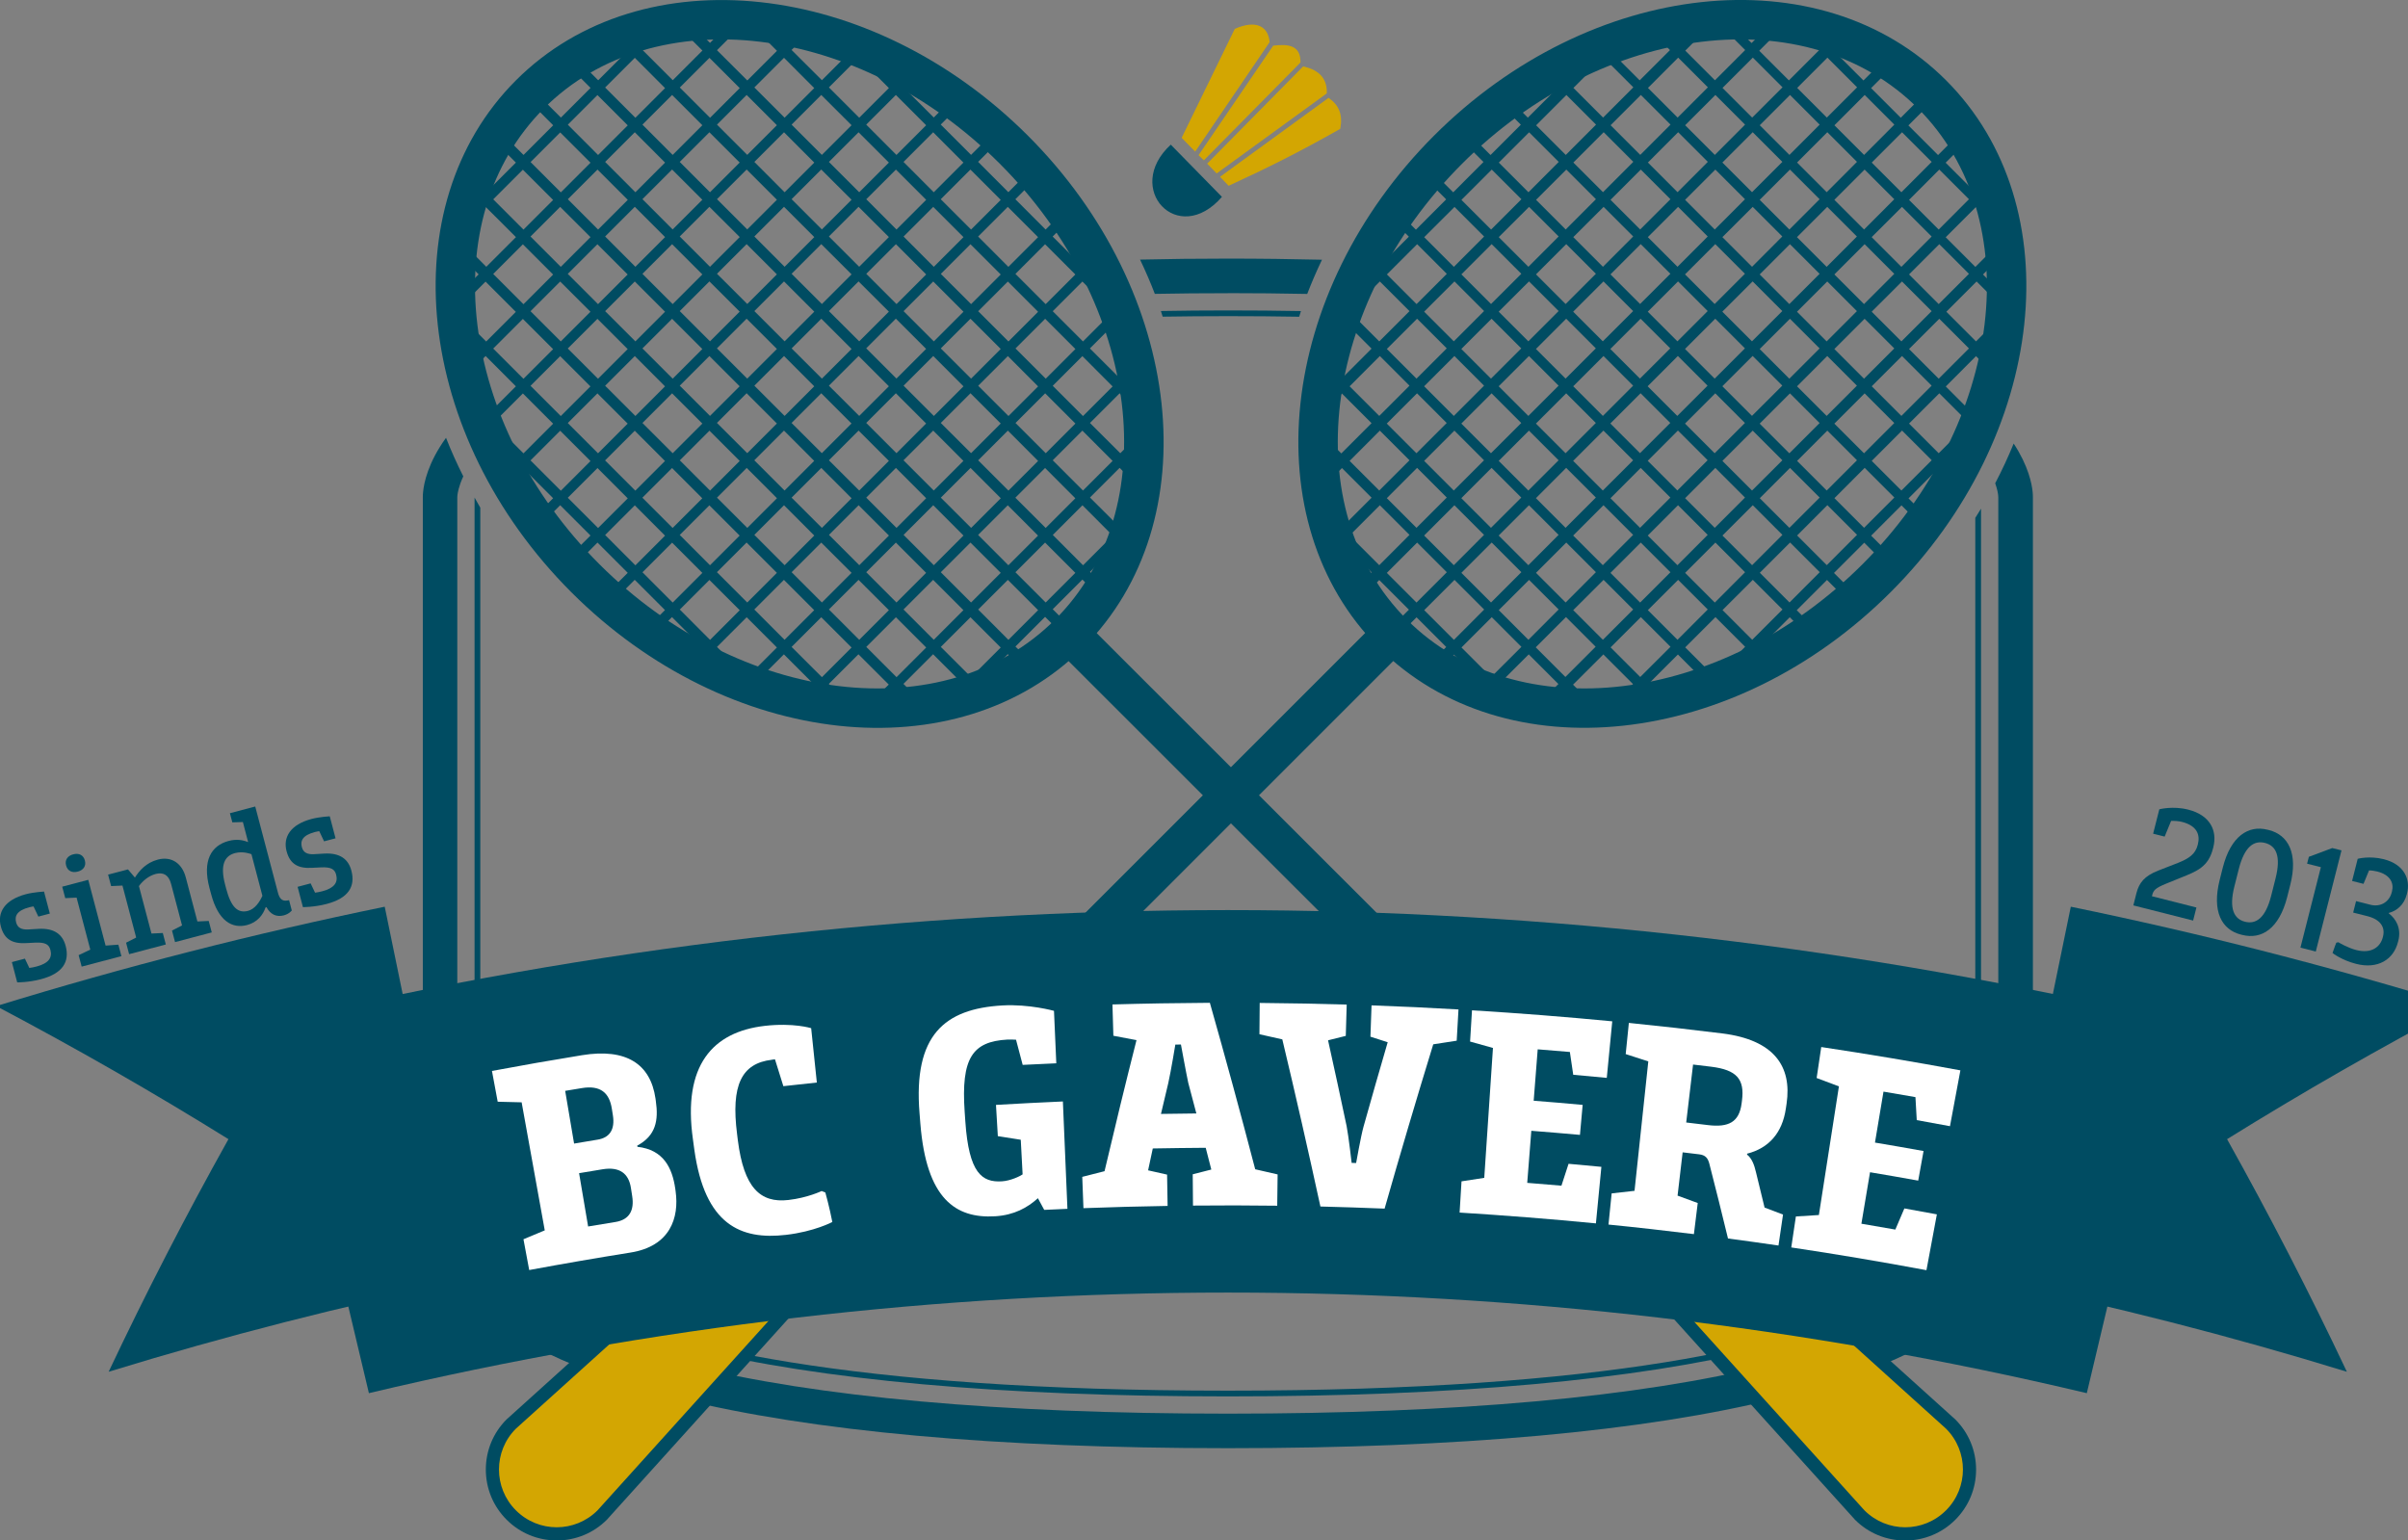 <?xml version="1.0" encoding="UTF-8"?><svg id="Layer_2" xmlns="http://www.w3.org/2000/svg" viewBox="0 0 365.34 233.73"><rect x="0" y="0" width="365.34" height="233.73" fill="#808080" stroke="none"/><defs><style>.cls-1{fill:none;}.cls-2,.cls-3{fill:#004c62;}.cls-4{fill:#fff;}.cls-5,.cls-6{fill:#d3a602;}.cls-6,.cls-3{fill-rule:evenodd;}</style></defs><g id="Objects"><path class="cls-2" d="m305.51,67.31c-.83,2.03-1.76,4.03-2.8,6.02.34.95.43,1.6.45,1.82.01.11.02.22.02.33v107.97c.02,1.1-.26,4.78-4.42,9.22-5.6,5.96-15.8,10.81-30.34,14.42-19.84,4.92-47.47,7.41-82.14,7.41s-62.31-2.49-82.14-7.41c-14.53-3.6-24.74-8.45-30.34-14.42-4.16-4.44-4.45-8.12-4.42-9.22v-107.97c0-.11,0-.22.02-.33.03-.29.18-1.34.89-2.87-.97-1.93-1.85-3.88-2.62-5.85-2.73,3.77-3.35,6.85-3.48,8.23-.03.27-.04.55-.04.82v107.93c-.03,1.98.49,7.15,5.84,12.85,6.3,6.71,17.37,12.07,32.9,15.92,20.25,5.02,48.31,7.56,83.4,7.56s63.15-2.55,83.4-7.56c15.53-3.85,26.6-9.2,32.9-15.92,5.35-5.7,5.87-10.87,5.84-12.85v-107.93c0-.28-.01-.55-.04-.83-.12-1.26-.66-3.97-2.87-7.34Z"/><path class="cls-2" d="m186.28,44.48c4.11,0,8.12.04,12.05.12.67-1.74,1.42-3.47,2.24-5.19-4.64-.11-9.39-.17-14.28-.17-4.55,0-8.99.05-13.32.15.82,1.72,1.57,3.45,2.24,5.2,3.62-.07,7.31-.1,11.08-.1Z"/><path class="cls-2" d="m186.28,47.97c3.74,0,7.34.03,10.83.09.09-.29.17-.58.27-.86-3.62-.07-7.32-.1-11.11-.1-3.45,0-6.82.03-10.14.09.1.29.18.58.27.86,3.19-.05,6.48-.08,9.87-.08Z"/><path class="cls-2" d="m300.56,77.18c-.28.47-.58.93-.87,1.4v104.92s1.75,27.51-113.41,27.51-113.41-27.51-113.41-27.51v-106.47c-.3-.51-.58-1.02-.87-1.53v107.98c-.01.4.02,3.46,3.71,7.4,5.25,5.59,15.02,10.19,29.06,13.67,19.63,4.87,47.05,7.33,81.51,7.33s61.88-2.47,81.51-7.33c14.03-3.48,23.81-8.08,29.06-13.67,3.69-3.93,3.73-7,3.71-7.4v-106.3Z"/><rect class="cls-1" x="217.33" y="66.7" width="6.5" height="6.36" transform="translate(15.16 176.37) rotate(-44.98)"/><rect class="cls-1" x="211.67" y="72.36" width="6.5" height="6.36" transform="translate(9.54 174.1) rotate(-45)"/><rect class="cls-1" x="279.57" y="72.36" width="6.5" height="6.36" transform="translate(29.4 222.07) rotate(-44.99)"/><rect class="cls-1" x="217.33" y="55.38" width="6.5" height="6.36" transform="translate(23.18 173.09) rotate(-44.99)"/><rect class="cls-1" x="222.99" y="83.68" width="6.5" height="6.36" transform="translate(4.88 185.49) rotate(-45.02)"/><rect class="cls-1" x="211.67" y="61.04" width="6.5" height="6.36" transform="translate(17.52 170.75) rotate(-44.99)"/><rect class="cls-1" x="211.67" y="49.72" width="6.5" height="6.36" transform="translate(25.52 167.44) rotate(-44.99)"/><rect class="cls-1" x="268.26" y="83.68" width="6.5" height="6.36" transform="translate(18.13 217.47) rotate(-45.01)"/><rect class="cls-1" x="273.92" y="78.02" width="6.5" height="6.36" transform="translate(23.76 219.77) rotate(-45)"/><rect class="cls-1" x="262.6" y="89.33" width="6.5" height="6.36" transform="translate(12.43 215.04) rotate(-44.99)"/><rect class="cls-1" x="245.62" y="94.99" width="6.5" height="6.36" transform="translate(3.47 204.73) rotate(-45)"/><rect class="cls-1" x="256.94" y="94.99" width="6.5" height="6.36" transform="translate(6.77 212.7) rotate(-44.99)"/><rect class="cls-1" x="228.65" y="89.33" width="6.5" height="6.36" transform="translate(2.5 191.07) rotate(-45)"/><rect class="cls-1" x="217.33" y="78.02" width="6.5" height="6.36" transform="translate(7.2 179.79) rotate(-45.01)"/><rect class="cls-1" x="251.28" y="66.7" width="6.5" height="6.36" transform="translate(25.12 200.41) rotate(-44.99)"/><rect class="cls-1" x="256.94" y="61.04" width="6.5" height="6.36" transform="translate(30.8 202.8) rotate(-45)"/><rect class="cls-1" x="256.94" y="49.72" width="6.5" height="6.36" transform="translate(38.75 199.41) rotate(-44.98)"/><rect class="cls-1" x="262.6" y="55.38" width="6.5" height="6.36" transform="translate(36.45 205.14) rotate(-45)"/><rect class="cls-1" x="217.33" y="44.07" width="6.5" height="6.36" transform="translate(31.22 169.84) rotate(-45.01)"/><rect class="cls-1" x="256.94" y="38.41" width="6.5" height="6.36" transform="translate(46.78 196.13) rotate(-44.99)"/><rect class="cls-1" x="262.6" y="44.07" width="6.5" height="6.36" transform="translate(44.41 201.75) rotate(-44.98)"/><rect class="cls-1" x="222.99" y="38.41" width="6.5" height="6.36" transform="translate(36.84 172.13) rotate(-44.99)"/><rect class="cls-1" x="234.31" y="94.99" width="6.5" height="6.36" transform="translate(.18 196.77) rotate(-45.01)"/><rect class="cls-1" x="245.62" y="49.72" width="6.5" height="6.36" transform="translate(35.46 191.44) rotate(-44.99)"/><rect class="cls-1" x="245.62" y="61.04" width="6.5" height="6.36" transform="translate(27.44 194.72) rotate(-44.98)"/><rect class="cls-1" x="251.28" y="55.38" width="6.5" height="6.36" transform="translate(33.14 197.13) rotate(-45)"/><rect class="cls-1" x="296.55" y="44.07" width="6.5" height="6.36" transform="translate(54.4 225.83) rotate(-45)"/><rect class="cls-1" x="211.67" y="38.41" width="6.5" height="6.36" transform="translate(33.56 164.18) rotate(-45.01)"/><rect class="cls-1" x="217.33" y="32.75" width="6.5" height="6.36" transform="translate(39.2 166.49) rotate(-45)"/><rect class="cls-1" x="234.31" y="15.77" width="6.5" height="6.36" transform="translate(56.2 173.56) rotate(-45.01)"/><rect class="cls-1" x="222.99" y="27.09" width="6.5" height="6.36" transform="translate(44.88 168.87) rotate(-45.01)"/><rect class="cls-1" x="228.65" y="21.43" width="6.5" height="6.36" transform="translate(50.54 171.21) rotate(-45.01)"/><rect class="cls-1" x="206.01" y="55.38" width="6.5" height="6.36" transform="translate(19.9 165.15) rotate(-45.01)"/><rect class="cls-1" x="206.01" y="44.07" width="6.5" height="6.36" transform="translate(27.86 161.78) rotate(-44.99)"/><rect class="cls-1" x="222.99" y="94.99" width="6.5" height="6.36" transform="translate(-3.15 188.73) rotate(-45)"/><rect class="cls-1" x="217.33" y="89.33" width="6.5" height="6.36" transform="translate(-.83 183.03) rotate(-44.99)"/><rect class="cls-1" x="206.01" y="78.02" width="6.5" height="6.36" transform="translate(3.89 171.79) rotate(-45.01)"/><rect class="cls-1" x="206.01" y="66.7" width="6.5" height="6.36" transform="translate(11.91 168.5) rotate(-45.02)"/><rect class="cls-1" x="211.67" y="83.68" width="6.5" height="6.36" transform="translate(1.53 177.41) rotate(-45)"/><rect class="cls-1" x="273.92" y="10.11" width="6.5" height="6.36" transform="translate(71.72 199.82) rotate(-44.98)"/><rect class="cls-1" x="290.89" y="38.41" width="6.5" height="6.36" transform="translate(56.75 220.17) rotate(-45)"/><rect class="cls-1" x="290.89" y="27.09" width="6.5" height="6.36" transform="translate(64.81 216.93) rotate(-45.02)"/><rect class="cls-1" x="285.23" y="21.43" width="6.5" height="6.36" transform="translate(67.12 211.23) rotate(-45.01)"/><rect class="cls-1" x="251.28" y="44.07" width="6.5" height="6.36" transform="translate(41.14 193.82) rotate(-45)"/><rect class="cls-1" x="239.97" y="10.11" width="6.5" height="6.36" transform="translate(61.78 175.82) rotate(-44.98)"/><rect class="cls-1" x="290.89" y="49.72" width="6.5" height="6.36" transform="translate(48.69 223.41) rotate(-44.98)"/><rect class="cls-1" x="290.89" y="61.04" width="6.5" height="6.36" transform="translate(40.74 226.8) rotate(-45)"/><rect class="cls-1" x="251.28" y="10.11" width="6.5" height="6.36" transform="translate(65.12 183.85) rotate(-44.99)"/><rect class="cls-1" x="256.94" y="4.46" width="6.5" height="6.36" transform="translate(70.75 186.16) rotate(-44.98)"/><rect class="cls-1" x="279.57" y="15.77" width="6.5" height="6.36" transform="translate(69.46 205.57) rotate(-45.01)"/><rect class="cls-1" x="262.6" y="10.11" width="6.5" height="6.36" transform="translate(68.44 191.85) rotate(-44.99)"/><rect class="cls-1" x="285.23" y="66.7" width="6.5" height="6.36" transform="translate(35.13 224.53) rotate(-45.02)"/><rect class="cls-1" x="239.97" y="55.38" width="6.5" height="6.36" transform="translate(29.8 189.1) rotate(-44.99)"/><rect class="cls-1" x="234.31" y="83.68" width="6.5" height="6.36" transform="translate(8.18 193.45) rotate(-45.01)"/><rect class="cls-1" x="245.62" y="83.68" width="6.5" height="6.36" transform="translate(11.48 201.42) rotate(-45)"/><rect class="cls-1" x="239.96" y="89.33" width="6.5" height="6.36" transform="translate(5.82 199.08) rotate(-45)"/><rect class="cls-1" x="228.65" y="78.02" width="6.5" height="6.36" transform="translate(10.52 187.79) rotate(-45.01)"/><rect class="cls-1" x="222.99" y="72.36" width="6.5" height="6.36" transform="translate(12.83 182.07) rotate(-44.99)"/><rect class="cls-1" x="268.26" y="72.36" width="6.5" height="6.36" transform="translate(26.13 214.14) rotate(-45.01)"/><rect class="cls-1" x="251.28" y="89.33" width="6.5" height="6.36" transform="translate(9.15 207.12) rotate(-45.01)"/><rect class="cls-1" x="256.94" y="83.68" width="6.5" height="6.36" transform="translate(14.79 209.42) rotate(-45)"/><rect class="cls-1" x="262.6" y="78.02" width="6.5" height="6.36" transform="translate(20.45 211.76) rotate(-45)"/><rect class="cls-1" x="234.31" y="38.41" width="6.5" height="6.36" transform="translate(40.2 180.19) rotate(-45.01)"/><rect class="cls-1" x="228.65" y="44.07" width="6.5" height="6.36" transform="translate(34.51 177.81) rotate(-45)"/><rect class="cls-1" x="245.62" y="27.09" width="6.5" height="6.36" transform="translate(51.44 184.78) rotate(-44.98)"/><rect class="cls-1" x="222.99" y="49.72" width="6.5" height="6.36" transform="translate(28.82 175.41) rotate(-44.98)"/><rect class="cls-1" x="228.65" y="66.7" width="6.5" height="6.36" transform="translate(18.47 184.37) rotate(-44.98)"/><rect class="cls-1" x="222.99" y="61.04" width="6.5" height="6.36" transform="translate(20.83 178.75) rotate(-44.99)"/><rect class="cls-1" x="228.65" y="55.38" width="6.5" height="6.36" transform="translate(26.49 181.09) rotate(-44.99)"/><rect class="cls-1" x="239.97" y="32.75" width="6.5" height="6.36" transform="translate(45.85 182.53) rotate(-45.01)"/><rect class="cls-1" x="256.94" y="15.77" width="6.5" height="6.36" transform="translate(62.78 189.5) rotate(-44.99)"/><rect class="cls-1" x="251.28" y="21.43" width="6.5" height="6.36" transform="translate(57.17 187.22) rotate(-45.01)"/><rect class="cls-1" x="262.6" y="21.43" width="6.5" height="6.36" transform="translate(60.46 195.19) rotate(-45)"/><rect class="cls-1" x="273.92" y="21.43" width="6.5" height="6.36" transform="translate(63.81 203.23) rotate(-45.01)"/><rect class="cls-1" x="268.26" y="15.77" width="6.5" height="6.36" transform="translate(66.18 197.6) rotate(-45.02)"/><rect class="cls-1" x="234.31" y="27.09" width="6.5" height="6.36" transform="translate(48.24 176.93) rotate(-45.03)"/><rect class="cls-1" x="245.62" y="38.41" width="6.5" height="6.36" transform="translate(43.49 188.16) rotate(-45)"/><rect class="cls-1" x="245.62" y="15.77" width="6.5" height="6.36" transform="translate(59.49 181.53) rotate(-45)"/><rect class="cls-1" x="285.23" y="32.75" width="6.5" height="6.36" transform="translate(59.06 214.48) rotate(-44.99)"/><rect class="cls-1" x="285.23" y="55.38" width="6.5" height="6.36" transform="translate(43.08 221.14) rotate(-45)"/><rect class="cls-1" x="279.57" y="27.09" width="6.5" height="6.36" transform="translate(61.35 208.75) rotate(-44.97)"/><rect class="cls-1" x="279.58" y="49.72" width="6.5" height="6.36" transform="translate(45.38 215.41) rotate(-44.98)"/><rect class="cls-1" x="279.57" y="61.04" width="6.5" height="6.36" transform="translate(37.43 218.8) rotate(-45)"/><rect class="cls-1" x="273.92" y="66.7" width="6.5" height="6.36" transform="translate(31.81 216.53) rotate(-45.02)"/><rect class="cls-1" x="285.23" y="44.06" width="6.5" height="6.36" transform="translate(51.06 217.79) rotate(-44.99)"/><rect class="cls-1" x="279.58" y="38.41" width="6.5" height="6.36" transform="translate(53.4 212.13) rotate(-44.99)"/><rect class="cls-1" x="239.97" y="21.43" width="6.5" height="6.36" transform="translate(53.86 179.22) rotate(-45.01)"/><rect class="cls-1" x="251.28" y="32.75" width="6.5" height="6.36" transform="translate(49.17 190.53) rotate(-45.01)"/><rect class="cls-1" x="239.96" y="78.02" width="6.5" height="6.36" transform="translate(13.84 195.8) rotate(-45.01)"/><rect class="cls-1" x="268.26" y="38.41" width="6.5" height="6.36" transform="translate(50.17 204.24) rotate(-45.02)"/><rect class="cls-1" x="262.6" y="66.7" width="6.5" height="6.36" transform="translate(28.47 208.49) rotate(-45.01)"/><rect class="cls-1" x="245.62" y="72.36" width="6.5" height="6.36" transform="translate(19.5 198.14) rotate(-45.01)"/><rect class="cls-1" x="251.28" y="78.02" width="6.5" height="6.36" transform="translate(17.17 203.84) rotate(-45.02)"/><rect class="cls-1" x="256.94" y="72.36" width="6.5" height="6.36" transform="translate(22.81 206.14) rotate(-45.01)"/><rect class="cls-1" x="273.92" y="44.07" width="6.5" height="6.36" transform="translate(47.74 209.78) rotate(-44.99)"/><rect class="cls-1" x="268.26" y="49.72" width="6.49" height="6.36" transform="translate(42.14 207.52) rotate(-45.01)"/><rect class="cls-1" x="268.26" y="27.09" width="6.5" height="6.36" transform="translate(58.12 200.85) rotate(-45)"/><rect class="cls-1" x="273.92" y="32.75" width="6.5" height="6.36" transform="translate(55.77 206.51) rotate(-45)"/><rect class="cls-1" x="268.26" y="61.04" width="6.5" height="6.36" transform="translate(34.11 210.79) rotate(-45)"/><rect class="cls-1" x="273.92" y="55.38" width="6.5" height="6.36" transform="translate(39.79 213.17) rotate(-45.01)"/><rect class="cls-1" x="256.94" y="27.09" width="6.5" height="6.36" transform="translate(54.73 192.75) rotate(-44.97)"/><rect class="cls-1" x="239.96" y="66.7" width="6.5" height="6.36" transform="translate(21.78 192.37) rotate(-44.98)"/><rect class="cls-1" x="228.65" y="32.75" width="6.5" height="6.36" transform="translate(42.53 174.53) rotate(-45.01)"/><rect class="cls-1" x="234.31" y="61.04" width="6.5" height="6.36" transform="translate(24.19 186.82) rotate(-45.01)"/><rect class="cls-1" x="234.31" y="49.72" width="6.49" height="6.36" transform="translate(32.17 183.48) rotate(-45)"/><rect class="cls-1" x="262.6" y="32.75" width="6.5" height="6.36" transform="translate(52.48 198.54) rotate(-45.01)"/><rect class="cls-1" x="234.31" y="72.36" width="6.5" height="6.36" transform="translate(16.18 190.14) rotate(-45.01)"/><rect class="cls-1" x="239.97" y="44.07" width="6.5" height="6.36" transform="translate(37.79 185.76) rotate(-44.98)"/><path class="cls-2" d="m229.82,106.35l-2.48-2.47,4.6-4.59,4.5,4.5-3.25,3.25c.67.11,1.35.21,2.03.29l2.38-2.38,2.71,2.71c.7,0,1.41,0,2.11-.01l-3.76-3.76,4.6-4.59,4.5,4.5-3.8,3.8c.84-.05,1.68-.12,2.53-.21l2.43-2.43,1.8,1.8c.59-.11,1.18-.23,1.77-.36l-2.51-2.5,4.59-4.59,4.5,4.5-1.14,1.14c1.2-.38,2.39-.8,3.58-1.26l4.38-4.38,1.65,1.65c.47-.24.94-.47,1.4-.72l-1.99-1.99,4.59-4.59,3.1,3.1c.42-.29.84-.57,1.26-.87l-3.3-3.3,4.59-4.59,3.86,3.86c.38-.33.75-.66,1.13-1l-3.93-3.92,4.59-4.59,3.97,3.97c.35-.37.68-.74,1.01-1.12l-3.93-3.92,4.6-4.6,3.46,3.46c.3-.41.61-.82.9-1.23l-3.29-3.29,4.59-4.6,2.27,2.28c.26-.45.52-.9.77-1.36l-1.98-1.98,4.59-4.6.34.34c.65-1.57,1.22-3.14,1.73-4.72l-2.16,2.16-4.5-4.5,4.59-4.6,3.15,3.16c.15-.58.27-1.16.39-1.74l-2.48-2.49,3.46-3.45c.15-1.39.23-2.77.27-4.14l-3.73-3.73,3.41-3.4c-.08-.68-.18-1.36-.29-2.03l-4.28,4.28-4.5-4.5,4.59-4.59,4.05,4.05c-.17-.91-.35-1.81-.58-2.7l-2.41-2.41,1.29-1.29c-.2-.57-.41-1.13-.63-1.69l-1.82,1.82-4.5-4.5,3.32-3.32c-.29-.48-.59-.95-.9-1.42l-3.57,3.58-4.5-4.5,4.04-4.05c-.19-.2-.37-.4-.56-.6-.19-.19-.4-.37-.6-.56l-4.04,4.05-4.5-4.5,3.58-3.58c-.47-.31-.94-.61-1.42-.9l-3.32,3.32-4.5-4.5,1.82-1.82c-.56-.22-1.12-.43-1.69-.63l-1.29,1.29-2.41-2.41c-.89-.22-1.79-.41-2.7-.58l4.05,4.05-4.59,4.59-4.5-4.5,4.27-4.28c-.67-.11-1.35-.21-2.03-.29l-3.4,3.4-3.72-3.72c-1.37.04-2.75.12-4.14.27l-3.46,3.45-2.48-2.48c-.58.12-1.16.25-1.74.39l3.16,3.16-4.6,4.59-4.5-4.5,2.16-2.16c-1.58.51-3.16,1.08-4.72,1.73l.34.34-4.59,4.59-1.98-1.98c-.46.25-.91.51-1.36.77l2.27,2.28-4.59,4.59-3.29-3.29c-.41.29-.82.6-1.23.9l3.46,3.46-4.6,4.6-3.92-3.92c-.37.33-.75.67-1.12,1.01l3.97,3.97-4.59,4.6-3.93-3.92c-.34.37-.67.75-1,1.13l3.86,3.86-4.59,4.6-3.3-3.3c-.3.42-.58.84-.87,1.26l3.1,3.1-4.59,4.6-1.99-1.99c-.25.47-.49.94-.73,1.4l1.66,1.65-4.38,4.38c-.46,1.19-.87,2.38-1.26,3.58l1.13-1.13,4.5,4.5-4.59,4.59-2.51-2.51c-.13.59-.25,1.18-.36,1.77l1.8,1.8-2.43,2.43c-.09.85-.16,1.69-.21,2.53l3.8-3.8,4.5,4.5-4.59,4.59-3.76-3.76c-.02.71-.02,1.41-.01,2.11l2.71,2.71-2.38,2.38c.08.68.18,1.36.29,2.03l3.25-3.25,4.5,4.5-4.59,4.59-2.47-2.47c.25,1.01.54,2.01.86,2.99l.55.55-.27.27c.2.57.41,1.13.63,1.69l.79-.8,4.5,4.5-2.29,2.3c.29.47.59.95.9,1.42l2.55-2.55,4.5,4.5-3.02,3.02c.19.2.37.4.56.6.19.19.4.37.6.56l3.02-3.02,4.5,4.5-2.55,2.55c.46.32.94.61,1.42.9l2.29-2.29,4.5,4.5-.8.8c.56.22,1.12.43,1.69.63l.27-.27.55.55c.99.32,1.98.61,2.99.86Zm7.68-3.63l-4.5-4.5,4.59-4.59,4.5,4.5-4.59,4.59Zm17.07-48.7l4.5,4.5-4.59,4.59-4.5-4.5,4.59-4.6Zm-5.75,3.43l-4.5-4.5,4.59-4.59,4.5,4.5-4.6,4.59Zm4.6,6.72l-4.6,4.59-4.5-4.5,4.59-4.59,4.5,4.5Zm1.16,1.16l4.5,4.5-4.59,4.59-4.5-4.5,4.59-4.6Zm1.07-1.06l4.59-4.59,4.5,4.5-4.59,4.59-4.5-4.5Zm5.66-5.66l4.6-4.6,4.5,4.5-4.6,4.59-4.5-4.5Zm-1.16-1.16l-4.5-4.5,4.59-4.59,4.5,4.5-4.59,4.59Zm1.16-10.16l4.6-4.59,4.5,4.5-4.6,4.59-4.5-4.5Zm-1.16-1.16l-4.5-4.5,4.59-4.59,4.5,4.5-4.59,4.59Zm-1.06,1.07l-4.59,4.59-4.5-4.5,4.59-4.59,4.5,4.5Zm-10.25-1.07l-4.5-4.5,4.59-4.59,4.5,4.5-4.6,4.59Zm-1.06,1.07l-4.6,4.59-4.5-4.5,4.6-4.59,4.5,4.5Zm-5.66,5.66l-4.59,4.59-4.5-4.5,4.59-4.59,4.5,4.5Zm1.16,1.16l4.5,4.5-4.59,4.59-4.5-4.5,4.6-4.6Zm-1.16,10.16l-4.59,4.59-4.5-4.5,4.59-4.59,4.5,4.5Zm1.16,1.16l4.5,4.5-4.6,4.59-4.5-4.5,4.6-4.6Zm-1.16,10.16l-4.59,4.59-4.5-4.5,4.59-4.6,4.5,4.5Zm1.16,1.16l4.5,4.5-4.6,4.6-4.5-4.5,4.6-4.6Zm1.06-1.06l4.59-4.6,4.5,4.5-4.6,4.59-4.5-4.5Zm10.25,1.06l4.5,4.5-4.59,4.6-4.5-4.5,4.59-4.6Zm1.07-1.06l4.59-4.6,4.5,4.5-4.59,4.59-4.5-4.5Zm5.66-5.66l4.6-4.6,4.5,4.5-4.6,4.59-4.5-4.5Zm5.66-5.66l4.59-4.59,4.5,4.5-4.59,4.59-4.5-4.5Zm5.66-5.66l4.59-4.6,4.5,4.5-4.59,4.59-4.5-4.5Zm-1.16-1.16l-4.5-4.5,4.59-4.59,4.5,4.5-4.59,4.59Zm1.16-10.16l4.59-4.59,4.5,4.5-4.59,4.59-4.5-4.5Zm-1.16-1.16l-4.5-4.5,4.59-4.59,4.5,4.5-4.59,4.59Zm1.16-10.16l4.59-4.59,4.5,4.5-4.59,4.6-4.5-4.5Zm-1.16-1.16l-4.5-4.5,4.59-4.59,4.5,4.5-4.59,4.6Zm-1.07,1.06l-4.59,4.6-4.5-4.5,4.6-4.59,4.5,4.5Zm-10.25-1.06l-4.5-4.5,4.59-4.59,4.5,4.5-4.59,4.6Zm-1.06,1.06l-4.59,4.6-4.5-4.5,4.59-4.59,4.5,4.5Zm-10.25-1.06l-4.5-4.5,4.59-4.59,4.5,4.5-4.6,4.6Zm-1.06,1.06l-4.59,4.6-4.5-4.5,4.6-4.59,4.5,4.5Zm-5.66,5.66l-4.59,4.59-4.5-4.5,4.59-4.59,4.5,4.5Zm-5.66,5.66l-4.59,4.59-4.5-4.5,4.6-4.59,4.5,4.5Zm-5.66,5.66l-4.6,4.59-4.5-4.5,4.59-4.59,4.5,4.5Zm1.16,1.16l4.5,4.5-4.59,4.59-4.5-4.5,4.6-4.6Zm-1.16,10.16l-4.6,4.59-4.5-4.5,4.59-4.59,4.5,4.5Zm1.16,1.16l4.5,4.5-4.59,4.59-4.5-4.5,4.6-4.6Zm-1.16,10.16l-4.6,4.59-4.5-4.5,4.59-4.6,4.5,4.5Zm1.16,1.16l4.5,4.5-4.59,4.6-4.5-4.5,4.6-4.6Zm5.66,5.66l4.5,4.5-4.59,4.6-4.5-4.5,4.59-4.59Zm5.66,5.66l4.5,4.5-4.6,4.6-4.5-4.5,4.6-4.59Zm1.06-1.06l4.59-4.59,4.5,4.5-4.6,4.6-4.5-4.5Zm10.25,1.06l4.5,4.5-4.59,4.6-4.5-4.5,4.59-4.59Zm1.07-1.06l4.59-4.59,4.5,4.5-4.59,4.6-4.5-4.5Zm5.66-5.66l4.6-4.6,4.5,4.5-4.6,4.6-4.5-4.5Zm5.66-5.66l4.59-4.6,4.5,4.5-4.59,4.59-4.5-4.5Zm5.66-5.66l4.59-4.6,4.5,4.5-4.59,4.59-4.5-4.5Zm5.66-5.66l4.59-4.59,4.5,4.5-4.59,4.59-4.5-4.5Zm5.66-5.66l4.6-4.6,4.5,4.5-4.59,4.59-4.5-4.5Zm-1.16-1.16l-4.5-4.5,4.59-4.59,4.5,4.5-4.59,4.59Zm1.16-10.16l4.6-4.59,4.5,4.5-4.59,4.59-4.5-4.5Zm-1.16-1.16l-4.5-4.5,4.59-4.59,4.5,4.5-4.59,4.59Zm1.16-10.16l4.6-4.59,4.5,4.5-4.59,4.6-4.5-4.5Zm-1.16-1.16l-4.5-4.5,4.59-4.59,4.5,4.5-4.59,4.6Zm-5.66-5.66l-4.5-4.5,4.59-4.6,4.5,4.5-4.59,4.6Zm-5.66-5.66l-4.5-4.5,4.59-4.59,4.5,4.5-4.59,4.6Zm-1.07,1.06l-4.6,4.6-4.5-4.5,4.6-4.6,4.5,4.5Zm-10.25-1.06l-4.5-4.5,4.59-4.59,4.5,4.5-4.59,4.6Zm-1.06,1.06l-4.59,4.6-4.5-4.5,4.59-4.6,4.5,4.5Zm-10.25-1.06l-4.5-4.5,4.59-4.59,4.5,4.5-4.6,4.6Zm-1.06,1.06l-4.59,4.6-4.5-4.5,4.6-4.6,4.5,4.5Zm-5.66,5.66l-4.59,4.6-4.5-4.5,4.59-4.59,4.5,4.5Zm-5.66,5.66l-4.59,4.6-4.5-4.5,4.6-4.59,4.5,4.5Zm-5.66,5.66l-4.6,4.59-4.5-4.5,4.59-4.59,4.5,4.5Zm-5.66,5.66l-4.59,4.59-4.5-4.5,4.6-4.59,4.5,4.5Zm-5.66,5.66l-4.59,4.59-4.5-4.5,4.59-4.59,4.5,4.5Zm1.16,1.16l4.5,4.5-4.59,4.59-4.5-4.5,4.6-4.6Zm-1.16,10.16l-4.6,4.59-4.5-4.5,4.59-4.59,4.5,4.5Zm1.16,1.16l4.5,4.5-4.59,4.59-4.5-4.5,4.6-4.6Zm-1.16,10.16l-4.59,4.59-4.5-4.5,4.59-4.6,4.5,4.5Zm1.16,1.16l4.5,4.5-4.59,4.6-4.5-4.5,4.6-4.6Zm5.66,5.66l4.5,4.5-4.6,4.6-4.5-4.5,4.59-4.59Zm5.66,5.66l4.5,4.5-4.59,4.6-4.5-4.5,4.6-4.59Zm16.88,14.75l-4.5-4.5,4.59-4.59,4.5,4.5-4.6,4.59Zm11.32,0l-4.5-4.5,4.59-4.59,4.5,4.5-4.59,4.59Zm5.66-5.66l-4.5-4.5,4.6-4.59,4.5,4.5-4.6,4.6Zm5.66-5.66l-4.5-4.5,4.59-4.59,4.5,4.5-4.59,4.6Zm5.66-5.66l-4.5-4.5,4.59-4.6,4.5,4.5-4.59,4.6Zm5.66-5.66l-4.5-4.5,4.59-4.6,4.5,4.5-4.59,4.59Zm5.66-5.66l-4.5-4.5,4.6-4.6,4.5,4.5-4.59,4.59Zm10.25-10.25l-4.59,4.59-4.5-4.5,4.59-4.59,4.5,4.5Zm-4.59-6.72l-4.5-4.5,4.59-4.59,4.5,4.5-4.59,4.59Zm10.25-10.25l-4.59,4.59-4.5-4.5,4.59-4.59,4.5,4.5Zm-5.66-5.66l-4.59,4.59-4.5-4.5,4.59-4.59,4.5,4.5Zm0-11.32l-4.59,4.6-4.5-4.5,4.59-4.6,4.5,4.5Zm-5.66-5.66l-4.59,4.6-4.5-4.5,4.6-4.6,4.5,4.5Zm-5.66-5.66l-4.59,4.6-4.5-4.5,4.59-4.6,4.5,4.5Zm-10.15-10.16l4.5,4.5-4.59,4.59-4.5-4.5,4.59-4.6Zm-6.82,4.5l-4.6,4.59-4.5-4.5,4.6-4.6,4.5,4.5Zm-10.16-10.16l4.5,4.5-4.59,4.59-4.5-4.5,4.59-4.6Zm-5.66,5.66l4.5,4.5-4.59,4.59-4.5-4.5,4.59-4.6Zm-11.31,0l4.5,4.5-4.59,4.59-4.5-4.5,4.6-4.6Zm-5.66,5.66l4.5,4.5-4.59,4.6-4.5-4.5,4.59-4.59Zm-5.66,5.66l4.5,4.5-4.59,4.6-4.5-4.5,4.6-4.6Zm-5.66,5.66l4.5,4.5-4.6,4.6-4.5-4.5,4.59-4.59Zm-5.66,5.66l4.5,4.5-4.59,4.6-4.5-4.5,4.6-4.59Zm-5.66,5.66l4.5,4.5-4.59,4.59-4.5-4.5,4.59-4.59Zm-10.25,10.25l4.59-4.59,4.5,4.5-4.59,4.59-4.5-4.5Zm0,11.32l4.59-4.6,4.5,4.5-4.59,4.59-4.5-4.5Zm0,11.32l4.59-4.6,4.5,4.5-4.59,4.59-4.5-4.5Zm0,11.32l4.59-4.6,4.5,4.5-4.59,4.6-4.5-4.5Zm5.66,5.66l4.59-4.59,4.5,4.5-4.6,4.6-4.5-4.5Zm5.66,5.66l4.6-4.59,4.5,4.5-4.59,4.6-4.5-4.5Zm5.66,5.66l4.59-4.59,4.5,4.5-4.6,4.59-4.5-4.5Z"/><path class="cls-2" d="m209.17,98.26c-19.1-19.1-15.33-53.94,8.4-77.68,23.73-23.73,58.58-27.5,77.68-8.4,19.1,19.1,15.33,53.94-8.4,77.67-23.73,23.73-58.58,27.5-77.68,8.4Zm81.82-81.82c-16.75-16.75-47.78-12.98-69.16,8.4-21.38,21.38-25.15,52.41-8.4,69.16,16.75,16.75,47.77,12.98,69.16-8.4,21.38-21.39,25.15-52.41,8.4-69.16Z"/><rect class="cls-2" x="107.85" y="135.97" width="121.21" height="6.02" transform="translate(-48.94 159.82) rotate(-45)"/><path class="cls-5" d="m84.47,232.73c-2.61,0-5.06-1.02-6.9-2.86-1.84-1.84-2.86-4.29-2.86-6.9s1.02-5.06,2.86-6.9l43.73-39.47c1.9-1.9,4.48-4.12,7.27-4.12,1.55,0,3.03.68,4.37,2.03,1.85,1.85,2.44,3.91,1.75,6.13-.52,1.67-1.72,3.38-3.88,5.54l-39.4,43.66c-1.88,1.88-4.33,2.9-6.94,2.9Z"/><path class="cls-2" d="m128.57,173.47c1.22,0,2.44.51,3.66,1.74,3.42,3.42,1.29,6.84-2.13,10.26l-39.44,43.7c-1.71,1.71-3.95,2.57-6.2,2.57s-4.48-.86-6.19-2.57c-3.42-3.42-3.42-8.97,0-12.39l43.7-39.44c2.2-2.2,4.4-3.86,6.6-3.86m0-2h0c-3.14,0-5.9,2.35-7.97,4.41l-43.66,39.41-.04.03-.04.04c-2.03,2.03-3.15,4.73-3.15,7.61s1.12,5.58,3.15,7.61c2.03,2.03,4.73,3.15,7.61,3.15s5.58-1.12,7.61-3.15l.04-.04.03-.04,39.4-43.66c2.26-2.27,3.52-4.09,4.09-5.91.56-1.79.66-4.48-2-7.14-1.54-1.54-3.25-2.32-5.08-2.32h0Z"/><rect class="cls-1" x="132.79" y="83.61" width="6.36" height="6.5" transform="translate(-21.6 121.54) rotate(-44.98)"/><rect class="cls-1" x="138.45" y="89.27" width="6.36" height="6.5" transform="translate(-23.94 127.25) rotate(-45)"/><rect class="cls-1" x="138.45" y="21.36" width="6.36" height="6.5" transform="translate(24.07 107.34) rotate(-44.99)"/><rect class="cls-1" x="121.47" y="83.61" width="6.36" height="6.5" transform="translate(-24.91 113.56) rotate(-44.99)"/><rect class="cls-1" x="149.77" y="77.95" width="6.36" height="6.5" transform="translate(-12.62 131.93) rotate(-45)"/><rect class="cls-1" x="127.13" y="89.27" width="6.36" height="6.5" transform="translate(-27.24 119.29) rotate(-45.02)"/><rect class="cls-1" x="115.82" y="89.27" width="6.36" height="6.5" transform="translate(-30.56 111.24) rotate(-45)"/><rect class="cls-1" x="149.77" y="32.68" width="6.36" height="6.5" transform="translate(19.39 118.67) rotate(-45)"/><rect class="cls-1" x="144.11" y="27.02" width="6.36" height="6.5" transform="translate(21.76 113.05) rotate(-45.02)"/><rect class="cls-1" x="155.43" y="38.34" width="6.36" height="6.5" transform="translate(17.05 124.33) rotate(-45)"/><rect class="cls-1" x="161.08" y="55.32" width="6.36" height="6.5" transform="translate(6.69 133.28) rotate(-44.99)"/><rect class="cls-1" x="161.08" y="44" width="6.36" height="6.5" transform="translate(14.73 130.04) rotate(-45.02)"/><rect class="cls-1" x="155.43" y="72.29" width="6.36" height="6.5" transform="translate(-6.95 134.3) rotate(-45.01)"/><rect class="cls-1" x="144.11" y="83.61" width="6.36" height="6.5" transform="translate(-18.29 129.53) rotate(-44.98)"/><rect class="cls-1" x="132.79" y="49.66" width="6.36" height="6.5" transform="translate(2.41 111.62) rotate(-44.99)"/><rect class="cls-1" x="127.13" y="44" width="6.36" height="6.5" transform="translate(4.77 106) rotate(-45.01)"/><rect class="cls-1" x="115.82" y="44" width="6.36" height="6.5" transform="translate(1.47 98.04) rotate(-45.03)"/><rect class="cls-1" x="121.47" y="38.34" width="6.36" height="6.5" transform="translate(7.11 100.34) rotate(-45.01)"/><rect class="cls-1" x="110.16" y="83.61" width="6.36" height="6.5" transform="translate(-28.22 105.58) rotate(-45)"/><rect class="cls-1" x="104.5" y="44" width="6.36" height="6.5" transform="translate(-1.86 90) rotate(-45.01)"/><rect class="cls-1" x="110.16" y="38.34" width="6.36" height="6.5" transform="translate(3.8 92.34) rotate(-45.01)"/><rect class="cls-1" x="104.5" y="77.95" width="6.36" height="6.5" transform="translate(-25.88 99.92) rotate(-45)"/><rect class="cls-1" x="161.08" y="66.63" width="6.36" height="6.5" transform="translate(-1.3 136.62) rotate(-45)"/><rect class="cls-1" x="115.82" y="55.32" width="6.36" height="6.5" transform="translate(-6.56 101.3) rotate(-45)"/><rect class="cls-1" x="127.13" y="55.31" width="6.36" height="6.5" transform="translate(-3.23 109.32) rotate(-45.01)"/><rect class="cls-1" x="121.47" y="49.66" width="6.36" height="6.5" transform="translate(-.91 103.62) rotate(-44.99)"/><rect class="cls-1" x="110.16" y="4.39" width="6.36" height="6.5" transform="translate(27.79 82.37) rotate(-44.99)"/><rect class="cls-1" x="104.5" y="89.27" width="6.36" height="6.5" transform="translate(-33.88 103.24) rotate(-45)"/><rect class="cls-1" x="98.84" y="83.61" width="6.36" height="6.5" transform="translate(-31.54 97.51) rotate(-44.97)"/><rect class="cls-1" x="81.86" y="66.63" width="6.36" height="6.5" transform="translate(-24.5 80.64) rotate(-45.02)"/><rect class="cls-1" x="93.18" y="77.95" width="6.36" height="6.5" transform="translate(-29.19 91.9) rotate(-44.99)"/><rect class="cls-1" x="87.52" y="72.29" width="6.36" height="6.5" transform="translate(-26.85 86.28) rotate(-45.01)"/><rect class="cls-1" x="121.47" y="94.92" width="6.36" height="6.5" transform="translate(-32.91 116.92) rotate(-45.01)"/><rect class="cls-1" x="110.16" y="94.92" width="6.36" height="6.5" transform="translate(-36.22 108.92) rotate(-45.01)"/><rect class="cls-1" x="161.08" y="77.95" width="6.36" height="6.5" transform="translate(-9.32 139.88) rotate(-44.98)"/><rect class="cls-1" x="155.43" y="83.61" width="6.36" height="6.5" transform="translate(-14.97 137.56) rotate(-44.99)"/><rect class="cls-1" x="144.11" y="94.92" width="6.36" height="6.5" transform="translate(-26.27 132.93) rotate(-45.01)"/><rect class="cls-1" x="132.79" y="94.92" width="6.36" height="6.5" transform="translate(-29.59 124.9) rotate(-45)"/><rect class="cls-1" x="149.77" y="89.27" width="6.36" height="6.5" transform="translate(-20.64 135.17) rotate(-44.97)"/><rect class="cls-1" x="76.2" y="27.02" width="6.36" height="6.5" transform="translate(1.85 65) rotate(-45)"/><rect class="cls-1" x="104.5" y="10.05" width="6.36" height="6.5" transform="translate(22.14 80.03) rotate(-45)"/><rect class="cls-1" x="93.18" y="10.05" width="6.36" height="6.5" transform="translate(18.8 72.01) rotate(-44.98)"/><rect class="cls-1" x="87.52" y="15.7" width="6.36" height="6.5" transform="translate(13.16 69.69) rotate(-45)"/><rect class="cls-1" x="110.16" y="49.66" width="6.36" height="6.5" transform="translate(-4.2 95.67) rotate(-45.02)"/><rect class="cls-1" x="76.21" y="60.97" width="6.36" height="6.5" transform="translate(-22.16 74.93) rotate(-44.99)"/><rect class="cls-1" x="115.82" y="10.05" width="6.36" height="6.5" transform="translate(25.48 88.07) rotate(-45.02)"/><rect class="cls-1" x="127.13" y="10.04" width="6.36" height="6.5" transform="translate(28.78 96.06) rotate(-45.01)"/><rect class="cls-1" x="76.21" y="49.66" width="6.36" height="6.5" transform="translate(-14.16 71.63) rotate(-45)"/><rect class="cls-1" x="70.55" y="44" width="6.36" height="6.5" transform="translate(-11.81 66) rotate(-45.02)"/><rect class="cls-1" x="81.87" y="21.36" width="6.36" height="6.5" transform="translate(7.51 67.35) rotate(-45)"/><rect class="cls-1" x="76.21" y="38.34" width="6.36" height="6.5" transform="translate(-6.15 68.33) rotate(-45.01)"/><rect class="cls-1" x="132.79" y="15.7" width="6.36" height="6.5" transform="translate(26.41 101.68) rotate(-44.99)"/><rect class="cls-1" x="121.47" y="60.97" width="6.36" height="6.5" transform="translate(-8.91 106.91) rotate(-44.98)"/><rect class="cls-1" x="149.77" y="66.63" width="6.36" height="6.5" transform="translate(-4.59 128.7) rotate(-45.03)"/><rect class="cls-1" x="149.77" y="55.32" width="6.36" height="6.5" transform="translate(3.38 125.28) rotate(-44.99)"/><rect class="cls-1" x="155.43" y="60.97" width="6.36" height="6.5" transform="translate(1.03 130.94) rotate(-44.99)"/><rect class="cls-1" x="144.11" y="72.29" width="6.36" height="6.5" transform="translate(-10.28 126.27) rotate(-45)"/><rect class="cls-1" x="138.45" y="77.95" width="6.36" height="6.5" transform="translate(-15.94 123.91) rotate(-44.99)"/><rect class="cls-1" x="138.45" y="32.68" width="6.36" height="6.5" transform="translate(16.06 110.65) rotate(-44.99)"/><rect class="cls-1" x="155.43" y="49.66" width="6.36" height="6.5" transform="translate(9.05 127.65) rotate(-45)"/><rect class="cls-1" x="149.77" y="44" width="6.36" height="6.5" transform="translate(11.36 121.94) rotate(-44.98)"/><rect class="cls-1" x="144.11" y="38.34" width="6.36" height="6.5" transform="translate(13.74 116.35) rotate(-45.01)"/><rect class="cls-1" x="104.5" y="66.63" width="6.36" height="6.5" transform="translate(-17.88 96.59) rotate(-44.99)"/><rect class="cls-1" x="110.16" y="72.29" width="6.36" height="6.5" transform="translate(-20.22 102.25) rotate(-44.99)"/><rect class="cls-1" x="93.18" y="55.32" width="6.36" height="6.5" transform="translate(-13.19 85.29) rotate(-45)"/><rect class="cls-1" x="115.82" y="77.95" width="6.36" height="6.5" transform="translate(-22.57 107.9) rotate(-44.99)"/><rect class="cls-1" x="132.79" y="72.29" width="6.36" height="6.5" transform="translate(-13.59 118.27) rotate(-45)"/><rect class="cls-1" x="127.13" y="77.95" width="6.36" height="6.5" transform="translate(-19.24 115.95) rotate(-45.01)"/><rect class="cls-1" x="121.47" y="72.29" width="6.36" height="6.5" transform="translate(-16.9 110.27) rotate(-45)"/><rect class="cls-1" x="98.84" y="60.97" width="6.36" height="6.5" transform="translate(-15.53 90.95) rotate(-45)"/><rect class="cls-1" x="81.86" y="44" width="6.36" height="6.5" transform="translate(-8.49 73.99) rotate(-45.01)"/><rect class="cls-1" x="87.52" y="49.66" width="6.36" height="6.5" transform="translate(-10.83 79.66) rotate(-45.02)"/><rect class="cls-1" x="87.52" y="38.34" width="6.36" height="6.5" transform="translate(-2.84 76.33) rotate(-45.01)"/><rect class="cls-1" x="87.52" y="27.02" width="6.36" height="6.5" transform="translate(5.18 73.03) rotate(-45.02)"/><rect class="cls-1" x="81.86" y="32.68" width="6.36" height="6.5" transform="translate(-.5 70.66) rotate(-45)"/><rect class="cls-1" x="93.18" y="66.63" width="6.36" height="6.5" transform="translate(-21.2 88.55) rotate(-44.97)"/><rect class="cls-1" x="104.5" y="55.31" width="6.36" height="6.5" transform="translate(-9.88 93.26) rotate(-44.98)"/><rect class="cls-1" x="81.86" y="55.31" width="6.36" height="6.5" transform="translate(-16.51 77.26) rotate(-44.98)"/><rect class="cls-1" x="98.84" y="15.7" width="6.36" height="6.5" transform="translate(16.47 77.68) rotate(-44.99)"/><rect class="cls-1" x="121.47" y="15.7" width="6.36" height="6.5" transform="translate(23.11 93.7) rotate(-45)"/><rect class="cls-1" x="93.18" y="21.36" width="6.36" height="6.5" transform="translate(10.82 75.35) rotate(-45)"/><rect class="cls-1" x="115.82" y="21.36" width="6.36" height="6.5" transform="translate(17.45 91.35) rotate(-45)"/><rect class="cls-1" x="127.13" y="21.36" width="6.36" height="6.5" transform="translate(20.76 99.35) rotate(-45)"/><rect class="cls-1" x="132.79" y="27.02" width="6.36" height="6.5" transform="translate(18.4 104.98) rotate(-44.98)"/><rect class="cls-1" x="110.16" y="15.7" width="6.36" height="6.5" transform="translate(19.79 85.69) rotate(-45)"/><rect class="cls-1" x="104.5" y="21.36" width="6.36" height="6.5" transform="translate(14.12 83.32) rotate(-44.98)"/><rect class="cls-1" x="87.52" y="60.97" width="6.36" height="6.5" transform="translate(-18.85 82.95) rotate(-45)"/><rect class="cls-1" x="98.84" y="49.66" width="6.36" height="6.5" transform="translate(-7.52 87.67) rotate(-45.02)"/><rect class="cls-1" x="144.11" y="60.97" width="6.36" height="6.5" transform="translate(-2.29 122.91) rotate(-44.98)"/><rect class="cls-1" x="104.5" y="32.68" width="6.36" height="6.5" transform="translate(6.13 86.66) rotate(-45)"/><rect class="cls-1" x="132.79" y="38.34" width="6.36" height="6.5" transform="translate(10.42 108.33) rotate(-45)"/><rect class="cls-1" x="138.45" y="55.32" width="6.36" height="6.5" transform="translate(.08 117.32) rotate(-45.01)"/><rect class="cls-1" x="144.11" y="49.66" width="6.36" height="6.5" transform="translate(5.72 119.62) rotate(-44.99)"/><rect class="cls-1" x="138.45" y="44" width="6.36" height="6.5" transform="translate(8.07 113.98) rotate(-45)"/><rect class="cls-1" x="110.16" y="27.02" width="6.36" height="6.5" transform="translate(11.78 88.99) rotate(-44.99)"/><rect class="cls-1" x="115.82" y="32.68" width="6.36" height="6.5" transform="translate(9.47 94.7) rotate(-45.02)"/><rect class="cls-1" x="93.18" y="32.68" width="6.36" height="6.5" transform="translate(2.83 78.69) rotate(-45.02)"/><rect class="cls-1" x="98.84" y="27.02" width="6.36" height="6.5" transform="translate(8.46 80.98) rotate(-44.98)"/><rect class="cls-1" x="127.13" y="32.68" width="6.36" height="6.5" transform="translate(12.76 102.67) rotate(-45)"/><rect class="cls-1" x="121.47" y="27.02" width="6.36" height="6.5" transform="translate(15.1 96.99) rotate(-44.99)"/><rect class="cls-1" x="93.18" y="44" width="6.36" height="6.5" transform="translate(-5.17 82.03) rotate(-45.03)"/><rect class="cls-1" x="132.79" y="60.97" width="6.36" height="6.5" transform="translate(-5.6 114.92) rotate(-44.98)"/><rect class="cls-1" x="98.84" y="72.29" width="6.36" height="6.5" transform="translate(-23.54 94.24) rotate(-44.99)"/><rect class="cls-1" x="127.13" y="66.63" width="6.36" height="6.5" transform="translate(-11.25 112.61) rotate(-45)"/><rect class="cls-1" x="115.82" y="66.63" width="6.36" height="6.5" transform="translate(-14.57 104.57) rotate(-44.98)"/><rect class="cls-1" x="98.84" y="38.34" width="6.36" height="6.5" transform="translate(.48 84.33) rotate(-45.01)"/><rect class="cls-1" x="138.45" y="66.63" width="6.36" height="6.5" transform="translate(-7.95 120.57) rotate(-44.98)"/><rect class="cls-1" x="110.16" y="60.97" width="6.36" height="6.5" transform="translate(-12.22 98.95) rotate(-45)"/><path class="cls-2" d="m172.44,77.61l-2.47,2.47-4.6-4.59,4.5-4.5,3.25,3.25c.11-.67.21-1.35.29-2.03l-2.38-2.38,2.71-2.71c.01-.7,0-1.41-.01-2.11l-3.76,3.76-4.6-4.59,4.5-4.5,3.8,3.8c-.05-.84-.12-1.68-.21-2.53l-2.43-2.43,1.8-1.8c-.11-.59-.23-1.18-.36-1.77l-2.51,2.51-4.6-4.59,4.5-4.5,1.14,1.14c-.38-1.2-.8-2.39-1.26-3.58l-4.38-4.38,1.66-1.65c-.24-.47-.47-.93-.73-1.4l-1.99,1.99-4.59-4.6,3.1-3.1c-.29-.42-.57-.84-.87-1.26l-3.3,3.3-4.59-4.6,3.86-3.86c-.33-.38-.66-.76-1-1.13l-3.92,3.92-4.59-4.6,3.97-3.97c-.37-.34-.74-.68-1.12-1.01l-3.92,3.92-4.6-4.6,3.46-3.46c-.41-.3-.82-.61-1.23-.9l-3.29,3.29-4.59-4.59,2.27-2.28c-.45-.26-.9-.52-1.36-.77l-1.98,1.98-4.59-4.59.34-.34c-1.57-.64-3.14-1.22-4.72-1.73l2.16,2.16-4.5,4.5-4.6-4.59,3.16-3.16c-.58-.14-1.16-.27-1.74-.39l-2.48,2.48-3.46-3.45c-1.39-.15-2.77-.23-4.14-.27l-3.72,3.72-3.4-3.4c-.68.08-1.36.18-2.03.29l4.28,4.27-4.5,4.5-4.59-4.59,4.05-4.05c-.91.17-1.81.35-2.7.58l-2.41,2.41-1.29-1.29c-.57.2-1.13.41-1.69.63l1.82,1.82-4.5,4.5-3.32-3.32c-.48.29-.95.59-1.42.9l3.58,3.58-4.5,4.5-4.05-4.04c-.19.19-.4.37-.6.56-.19.19-.37.4-.56.6l4.04,4.05-4.5,4.5-3.58-3.58c-.31.47-.61.94-.9,1.42l3.32,3.32-4.5,4.5-1.82-1.82c-.22.56-.43,1.12-.63,1.69l1.29,1.29-2.41,2.41c-.22.89-.41,1.79-.57,2.7l4.05-4.05,4.6,4.59-4.5,4.5-4.27-4.28c-.11.67-.21,1.35-.29,2.03l3.4,3.4-3.73,3.73c.04,1.37.12,2.75.27,4.14l3.46,3.45-2.48,2.49c.13.58.25,1.16.39,1.74l3.15-3.16,4.59,4.6-4.5,4.5-2.16-2.16c.5,1.58,1.08,3.16,1.72,4.72l.34-.34,4.6,4.6-1.98,1.98c.25.46.51.91.77,1.36l2.27-2.28,4.59,4.6-3.29,3.29c.29.41.6.82.9,1.23l3.46-3.46,4.6,4.6-3.93,3.92c.34.38.67.75,1.02,1.12l3.97-3.97,4.59,4.59-3.93,3.92c.38.34.75.67,1.13,1l3.86-3.86,4.59,4.59-3.3,3.3c.42.29.84.58,1.26.87l3.1-3.1,4.59,4.59-1.99,1.99c.46.25.94.49,1.4.72l1.65-1.65,4.38,4.38c1.19.46,2.38.87,3.58,1.26l-1.13-1.14,4.5-4.5,4.59,4.59-2.51,2.5c.59.13,1.18.25,1.77.36l1.8-1.8,2.43,2.43c.84.09,1.69.16,2.53.21l-3.8-3.8,4.5-4.5,4.6,4.59-3.76,3.76c.71.02,1.41.02,2.12.01l2.71-2.71,2.38,2.38c.68-.08,1.36-.18,2.03-.29l-3.25-3.25,4.5-4.5,4.59,4.59-2.47,2.47c1.01-.25,2.01-.54,2.99-.86l.55-.55.27.27c.57-.2,1.13-.41,1.69-.63l-.79-.8,4.5-4.5,2.29,2.29c.47-.29.95-.59,1.42-.9l-2.55-2.55,4.5-4.5,3.02,3.02c.2-.19.4-.37.6-.56.19-.19.37-.4.56-.6l-3.02-3.02,4.5-4.5,2.55,2.55c.31-.47.61-.94.9-1.42l-2.3-2.3,4.5-4.5.8.8c.22-.56.43-1.12.63-1.69l-.27-.27.55-.55c.32-.98.61-1.98.86-2.99Zm-3.63-7.68l-4.5,4.5-4.59-4.59,4.5-4.5,4.59,4.6Zm-48.7-17.07l4.5-4.5,4.59,4.59-4.5,4.5-4.6-4.59Zm3.43,5.75l-4.5,4.5-4.59-4.59,4.5-4.5,4.59,4.6Zm6.72-4.6l4.6,4.6-4.5,4.5-4.6-4.59,4.5-4.5Zm1.16-1.16l4.5-4.5,4.59,4.59-4.5,4.5-4.59-4.59Zm-1.06-1.06l-4.6-4.59,4.5-4.5,4.6,4.59-4.5,4.5Zm-5.66-5.66l-4.6-4.59,4.5-4.5,4.6,4.59-4.5,4.5Zm-1.16,1.16l-4.5,4.5-4.59-4.59,4.5-4.5,4.59,4.59Zm-10.16-1.16l-4.6-4.59,4.5-4.5,4.59,4.59-4.5,4.5Zm-1.16,1.16l-4.5,4.5-4.59-4.59,4.5-4.5,4.6,4.59Zm1.06,1.07l4.59,4.59-4.5,4.5-4.6-4.59,4.5-4.5Zm-1.06,10.25l-4.5,4.5-4.59-4.59,4.5-4.5,4.6,4.6Zm1.06,1.06l4.59,4.59-4.5,4.5-4.6-4.59,4.5-4.5Zm5.66,5.66l4.59,4.6-4.5,4.5-4.59-4.59,4.5-4.5Zm1.16-1.16l4.5-4.5,4.59,4.59-4.5,4.5-4.6-4.59Zm10.16,1.16l4.6,4.6-4.5,4.5-4.6-4.59,4.5-4.5Zm1.16-1.16l4.5-4.5,4.59,4.59-4.5,4.5-4.59-4.59Zm10.16,1.16l4.59,4.6-4.5,4.5-4.59-4.59,4.5-4.5Zm1.16-1.16l4.5-4.5,4.59,4.59-4.5,4.5-4.6-4.59Zm-1.06-1.06l-4.59-4.59,4.5-4.5,4.59,4.6-4.5,4.5Zm1.06-10.25l4.5-4.5,4.59,4.59-4.5,4.5-4.6-4.59Zm-1.06-1.06l-4.59-4.59,4.5-4.5,4.59,4.59-4.5,4.5Zm-5.66-5.66l-4.59-4.59,4.5-4.5,4.59,4.59-4.5,4.5Zm-5.66-5.66l-4.6-4.6,4.5-4.5,4.6,4.59-4.5,4.5Zm-5.66-5.66l-4.6-4.6,4.5-4.5,4.6,4.59-4.5,4.5Zm-1.16,1.16l-4.5,4.5-4.59-4.6,4.5-4.5,4.59,4.59Zm-10.16-1.16l-4.6-4.6,4.5-4.5,4.59,4.59-4.5,4.5Zm-1.16,1.16l-4.5,4.5-4.59-4.6,4.5-4.5,4.6,4.59Zm-10.16-1.16l-4.59-4.6,4.5-4.5,4.59,4.59-4.5,4.5Zm-1.16,1.16l-4.5,4.5-4.59-4.6,4.5-4.5,4.59,4.59Zm1.07,1.07l4.59,4.59-4.5,4.5-4.59-4.59,4.5-4.5Zm-1.07,10.25l-4.5,4.5-4.59-4.59,4.5-4.5,4.59,4.59Zm1.07,1.07l4.59,4.59-4.5,4.5-4.59-4.59,4.5-4.5Zm-1.07,10.25l-4.5,4.5-4.59-4.59,4.5-4.5,4.59,4.6Zm1.07,1.06l4.59,4.59-4.5,4.5-4.59-4.59,4.5-4.5Zm5.66,5.66l4.6,4.6-4.5,4.5-4.59-4.59,4.5-4.5Zm5.66,5.66l4.59,4.6-4.5,4.5-4.6-4.59,4.5-4.5Zm5.66,5.66l4.59,4.6-4.5,4.5-4.59-4.6,4.5-4.5Zm1.16-1.16l4.5-4.5,4.59,4.6-4.5,4.5-4.6-4.59Zm10.16,1.16l4.6,4.6-4.5,4.5-4.6-4.6,4.5-4.5Zm1.16-1.16l4.5-4.5,4.59,4.6-4.5,4.5-4.59-4.59Zm10.16,1.16l4.59,4.6-4.5,4.5-4.59-4.6,4.5-4.5Zm1.16-1.16l4.5-4.5,4.59,4.6-4.5,4.5-4.6-4.59Zm5.66-5.66l4.5-4.5,4.59,4.6-4.5,4.5-4.59-4.59Zm5.66-5.66l4.5-4.5,4.59,4.59-4.5,4.5-4.59-4.59Zm-1.07-1.06l-4.59-4.59,4.5-4.5,4.59,4.6-4.5,4.5Zm1.07-10.25l4.5-4.5,4.59,4.59-4.5,4.5-4.59-4.59Zm-1.07-1.06l-4.59-4.59,4.5-4.5,4.59,4.59-4.5,4.5Zm-5.66-5.66l-4.6-4.59,4.5-4.5,4.59,4.59-4.5,4.5Zm-5.66-5.66l-4.59-4.6,4.5-4.5,4.59,4.59-4.5,4.5Zm-5.66-5.66l-4.59-4.6,4.5-4.5,4.59,4.59-4.5,4.5Zm-5.66-5.66l-4.6-4.6,4.5-4.5,4.6,4.6-4.5,4.5Zm-5.66-5.66l-4.6-4.6,4.5-4.5,4.6,4.59-4.5,4.5Zm-1.16,1.16l-4.5,4.5-4.59-4.6,4.5-4.5,4.59,4.6Zm-10.16-1.16l-4.6-4.6,4.5-4.5,4.59,4.59-4.5,4.5Zm-1.16,1.16l-4.5,4.5-4.59-4.6,4.5-4.5,4.6,4.6Zm-10.16-1.16l-4.59-4.6,4.5-4.5,4.59,4.59-4.5,4.5Zm-1.16,1.16l-4.5,4.5-4.59-4.6,4.5-4.5,4.59,4.6Zm-5.66,5.66l-4.5,4.5-4.59-4.6,4.5-4.5,4.59,4.59Zm-5.66,5.66l-4.5,4.5-4.59-4.6,4.5-4.5,4.6,4.59Zm1.06,1.07l4.59,4.59-4.5,4.5-4.59-4.59,4.5-4.5Zm-1.06,10.25l-4.5,4.5-4.59-4.59,4.5-4.5,4.6,4.59Zm1.06,1.07l4.59,4.59-4.5,4.5-4.59-4.59,4.5-4.5Zm-1.06,10.25l-4.5,4.5-4.59-4.59,4.5-4.5,4.6,4.6Zm1.06,1.06l4.59,4.59-4.5,4.5-4.59-4.59,4.5-4.5Zm5.66,5.66l4.59,4.6-4.5,4.5-4.59-4.59,4.5-4.5Zm5.66,5.66l4.59,4.6-4.5,4.5-4.59-4.59,4.5-4.5Zm5.66,5.66l4.6,4.6-4.5,4.5-4.59-4.6,4.5-4.5Zm5.66,5.66l4.59,4.59-4.5,4.5-4.6-4.6,4.5-4.5Zm5.66,5.66l4.59,4.59-4.5,4.5-4.59-4.6,4.5-4.5Zm1.16-1.16l4.5-4.5,4.6,4.59-4.5,4.5-4.6-4.6Zm10.16,1.16l4.6,4.59-4.5,4.5-4.6-4.6,4.5-4.5Zm1.16-1.16l4.5-4.5,4.59,4.59-4.5,4.5-4.59-4.6Zm10.16,1.16l4.59,4.59-4.5,4.5-4.59-4.6,4.5-4.5Zm1.16-1.16l4.5-4.5,4.59,4.59-4.5,4.5-4.6-4.6Zm5.66-5.66l4.5-4.5,4.59,4.6-4.5,4.5-4.59-4.6Zm5.66-5.66l4.5-4.5,4.59,4.6-4.5,4.5-4.6-4.59Zm14.75-16.88l-4.5,4.5-4.59-4.59,4.5-4.5,4.59,4.6Zm0-11.32l-4.5,4.5-4.59-4.59,4.5-4.5,4.59,4.59Zm-5.66-5.66l-4.5,4.5-4.59-4.59,4.5-4.5,4.59,4.59Zm-5.66-5.66l-4.5,4.5-4.59-4.6,4.5-4.5,4.59,4.59Zm-5.66-5.66l-4.5,4.5-4.6-4.6,4.5-4.5,4.59,4.59Zm-5.66-5.66l-4.5,4.5-4.59-4.6,4.5-4.5,4.59,4.6Zm-5.66-5.66l-4.5,4.5-4.59-4.6,4.5-4.5,4.59,4.59Zm-10.25-10.25l4.6,4.6-4.5,4.5-4.6-4.6,4.5-4.5Zm-6.72,4.6l-4.5,4.5-4.59-4.59,4.5-4.5,4.59,4.6Zm-10.25-10.25l4.59,4.6-4.5,4.5-4.6-4.59,4.5-4.5Zm-5.66,5.66l4.6,4.6-4.5,4.5-4.59-4.59,4.5-4.5Zm-11.32,0l4.59,4.6-4.5,4.5-4.59-4.59,4.5-4.5Zm-5.66,5.66l4.59,4.59-4.5,4.5-4.59-4.6,4.5-4.5Zm-5.66,5.66l4.6,4.6-4.5,4.5-4.59-4.6,4.5-4.5Zm-10.16,10.16l4.5-4.5,4.59,4.59-4.5,4.5-4.59-4.6Zm4.5,6.82l4.59,4.59-4.5,4.5-4.59-4.59,4.5-4.5Zm-10.16,10.16l4.5-4.5,4.59,4.59-4.5,4.5-4.59-4.59Zm5.66,5.66l4.5-4.5,4.59,4.59-4.5,4.5-4.59-4.59Zm0,11.31l4.5-4.5,4.59,4.59-4.5,4.5-4.59-4.59Zm5.66,5.66l4.5-4.5,4.6,4.6-4.5,4.5-4.59-4.59Zm5.66,5.66l4.5-4.5,4.59,4.6-4.5,4.5-4.59-4.59Zm5.66,5.66l4.5-4.5,4.59,4.6-4.5,4.5-4.59-4.6Zm5.66,5.66l4.5-4.5,4.59,4.59-4.5,4.5-4.59-4.6Zm5.66,5.66l4.5-4.5,4.6,4.59-4.5,4.5-4.59-4.6Zm10.25,10.25l-4.6-4.59,4.5-4.5,4.59,4.59-4.5,4.5Zm11.32,0l-4.6-4.59,4.5-4.5,4.6,4.59-4.5,4.5Zm11.32,0l-4.59-4.59,4.5-4.5,4.59,4.59-4.5,4.5Zm11.32,0l-4.6-4.59,4.5-4.5,4.59,4.59-4.5,4.5Zm5.66-5.66l-4.59-4.6,4.5-4.5,4.59,4.59-4.5,4.5Zm5.66-5.66l-4.6-4.6,4.5-4.5,4.59,4.59-4.5,4.5Zm5.66-5.66l-4.59-4.6,4.5-4.5,4.59,4.6-4.5,4.5Z"/><path class="cls-2" d="m164.35,98.26c-19.1,19.1-53.94,15.33-77.67-8.4-23.73-23.73-27.5-58.58-8.4-77.67,19.1-19.1,53.94-15.33,77.68,8.4,23.73,23.73,27.5,58.58,8.4,77.67ZM82.53,16.44c-16.75,16.75-12.98,47.78,8.4,69.16,21.39,21.38,52.41,25.15,69.16,8.4,16.75-16.75,12.98-47.77-8.4-69.16C130.31,3.46,99.28-.31,82.53,16.44Z"/><rect class="cls-2" x="202.07" y="78.38" width="6.02" height="121.2" transform="translate(-38.2 185.8) rotate(-45.02)"/><path class="cls-5" d="m289.06,232.73c-2.61,0-5.06-1.02-6.9-2.86l-39.47-43.73c-2.03-2.03-6.87-6.86-2.1-11.64,1.35-1.35,2.82-2.03,4.37-2.03,2.79,0,5.37,2.22,7.31,4.16l43.66,39.4c1.88,1.88,2.9,4.33,2.9,6.94s-1.02,5.06-2.86,6.9c-1.84,1.84-4.29,2.86-6.9,2.86Z"/><path class="cls-2" d="m244.96,173.47c2.2,0,4.4,1.67,6.6,3.87l43.69,39.44c3.42,3.42,3.42,8.97,0,12.39-1.71,1.71-3.95,2.57-6.19,2.57s-4.48-.86-6.19-2.57l-39.44-43.7c-3.42-3.42-5.55-6.84-2.13-10.26,1.22-1.22,2.44-1.73,3.66-1.73m0-2h0c-1.83,0-3.54.78-5.08,2.32-5.44,5.45.17,11.14,2.09,13.06l39.4,43.66.03.04.04.04c2.03,2.03,4.74,3.15,7.61,3.15s5.58-1.12,7.61-3.15c2.03-2.03,3.15-4.73,3.15-7.61s-1.12-5.58-3.15-7.61l-.04-.04-.04-.03-43.66-39.41c-2.07-2.06-4.84-4.41-7.98-4.41h0Z"/><path class="cls-2" d="m356.05,208.14c-17.68-5.44-35.55-10.01-53.55-13.71,3.89-18.95,7.79-37.9,11.68-56.85,19.82,4.07,39.48,9.1,58.94,15.08-12.12,6.39-23.87,13.13-35.23,20.19,6.52,11.67,12.58,23.45,18.17,35.28Z"/><path class="cls-2" d="m16.5,208.14c17.68-5.44,35.55-10.01,53.55-13.71-3.89-18.95-7.79-37.9-11.68-56.85-19.82,4.07-39.48,9.1-58.94,15.08,12.12,6.39,23.87,13.13,35.23,20.19-6.52,11.67-12.58,23.45-18.17,35.28Z"/><path class="cls-2" d="m316.6,211.39c-85.68-20.35-174.95-20.35-260.63,0-4.47-18.82-8.94-37.64-13.41-56.46,94.5-22.45,192.96-22.45,287.46,0-4.47,18.82-8.94,37.64-13.41,56.46Z"/><path class="cls-4" d="m79.13,167.26c-1.2-.03-2.41-.07-3.62-.09-.29-1.56-.58-3.11-.87-4.67,4.55-.85,9.1-1.65,13.66-2.39,6.7-1.09,10.39,1.32,11.15,6.57.02.12.04.25.05.37.43,2.95.01,5.27-2.82,6.78,0,.06.02.12.03.18,3.94.44,5.28,3.17,5.74,6.35.02.12.04.25.05.37.57,4.02-.8,8.38-6.86,9.33-5.13.82-10.24,1.7-15.35,2.65-.29-1.56-.58-3.11-.87-4.67,1.07-.45,2.15-.9,3.23-1.35-1.17-6.48-2.34-12.96-3.51-19.44Zm6.62-1.73c.45,2.66.9,5.33,1.35,7.99,1.2-.2,2.39-.4,3.59-.6,1.82-.3,2.63-1.55,2.3-3.67-.05-.34-.11-.67-.16-1.01-.38-2.44-1.74-3.6-4.54-3.14-.85.14-1.7.28-2.54.42Zm2.11,12.49c.46,2.69.91,5.39,1.37,8.08,1.38-.23,2.76-.46,4.14-.68,2.17-.35,2.87-1.82,2.55-3.9-.07-.43-.13-.86-.2-1.29-.34-2.16-1.7-3.23-4.29-2.81-1.19.19-2.38.39-3.56.59Z"/><path class="cls-4" d="m117.12,160.8c-4.62.54-6.24,3.86-5.29,11.29.04.32.08.65.12.97.91,7.12,3.37,9.52,7.67,9.02,2.9-.33,5.04-1.36,5.04-1.36.19.07.37.15.56.22,0,0,.63,2.23,1.06,4.48,0,0-2.71,1.45-7.02,1.95-6.93.81-12.32-1.57-13.91-12.88-.07-.54-.15-1.08-.22-1.62-1.58-11.2,2.97-16.29,10.89-17.21,4.35-.5,7.05.35,7.05.35.29,2.75.58,5.5.86,8.25-1.69.18-3.39.36-5.08.55-.42-1.36-.85-2.72-1.27-4.07-.15.02-.3.03-.45.05Z"/><path class="cls-4" d="m155.15,178.2c-.09-1.75-.19-3.5-.28-5.26-1.16-.19-2.32-.37-3.48-.55-.09-1.58-.19-3.16-.28-4.74,3.38-.2,6.77-.37,10.15-.52.23,5.43.46,10.86.69,16.29-1.17.05-2.34.1-3.52.16-.32-.59-.64-1.18-.96-1.77-1.58,1.43-3.59,2.56-6.47,2.74-6.05.37-10.44-2.67-11.36-14.01-.04-.54-.09-1.08-.13-1.63-.96-11.83,3.78-15.85,12.58-16.35,4.06-.23,7.82.82,7.82.82.12,2.65.23,5.31.35,7.96-1.7.07-3.4.15-5.1.24-.33-1.27-.67-2.55-1.01-3.82-.51-.02-.91-.04-1.31-.02-5.29.3-7.05,2.77-6.48,10.99.03.48.06.96.1,1.44.54,7.86,2.53,9.26,5.54,9.08,1.31-.08,2.73-.76,3.16-1.06Z"/><path class="cls-4" d="m172.41,157.82c-1.16-.22-2.33-.44-3.49-.66-.05-1.58-.09-3.17-.14-4.75,4.92-.14,9.85-.22,14.78-.25,2.39,8.41,4.68,16.83,6.88,25.26,1.13.26,2.27.52,3.4.78-.02,1.58-.04,3.17-.06,4.75-4.26-.06-8.52-.06-12.78-.02-.01-1.58-.03-3.17-.04-4.75.94-.24,1.88-.48,2.82-.72-.28-1.1-.56-2.2-.85-3.3-2.68.02-5.35.05-8.03.1-.24,1.11-.48,2.21-.71,3.32.96.21,1.92.43,2.88.65.03,1.58.05,3.17.08,4.75-4.26.07-8.52.18-12.77.34-.06-1.58-.12-3.17-.18-4.75,1.12-.29,2.25-.58,3.38-.86,1.56-6.64,3.17-13.27,4.85-19.89Zm3.72,11.2c1.79-.03,3.59-.05,5.38-.07-.41-1.55-.82-3.1-1.23-4.65-.31-1.44-1.11-5.81-1.11-5.81-.28,0-.57,0-.85.01,0,0-.65,3.97-1.07,5.84-.37,1.56-.75,3.12-1.11,4.68Z"/><path class="cls-4" d="m210.56,158.15c-.88-.28-1.76-.57-2.64-.85.06-1.58.11-3.17.17-4.75,4.4.16,8.8.36,13.19.62-.09,1.58-.18,3.16-.27,4.74-1.19.18-2.38.36-3.56.55-2.55,8.3-5.01,16.61-7.38,24.93-3.24-.13-6.49-.24-9.74-.32-1.84-8.46-3.76-16.92-5.78-25.36-1.15-.26-2.31-.53-3.47-.78.01-1.58.03-3.17.04-4.75,4.4.04,8.8.12,13.2.25-.05,1.58-.09,3.17-.14,4.75-.9.22-1.79.45-2.69.67.96,4.34,1.91,8.69,2.82,13.03.3,1.55.76,5.57.76,5.57.23,0,.46.01.68.02,0,0,.72-4.08,1.12-5.51,1.2-4.28,2.42-8.55,3.67-12.82Z"/><path class="cls-4" d="m233.3,159.22c-.2,2.6-.41,5.2-.61,7.8,2.48.19,4.96.4,7.43.63-.14,1.52-.28,3.03-.41,4.55-2.46-.22-4.92-.43-7.38-.62-.21,2.63-.41,5.26-.62,7.9,1.73.14,3.46.28,5.19.43.36-1.11.72-2.21,1.08-3.32,1.66.15,3.32.3,4.98.46-.28,2.86-.56,5.72-.83,8.58-6.89-.67-13.78-1.21-20.68-1.64.1-1.58.19-3.16.29-4.74,1.15-.18,2.3-.35,3.45-.53.44-6.57.88-13.14,1.32-19.71-1.16-.33-2.31-.65-3.47-.97.1-1.58.19-3.16.29-4.74,7.1.43,14.19.99,21.28,1.67-.28,2.86-.55,5.72-.83,8.58-1.7-.16-3.39-.32-5.09-.47-.17-1.15-.34-2.31-.51-3.46-1.62-.14-3.25-.27-4.87-.4Z"/><path class="cls-4" d="m250.08,161.05c-1.14-.37-2.29-.74-3.43-1.11.16-1.58.32-3.15.48-4.73,4.74.48,9.47,1.01,14.2,1.6,7.84.99,10.56,4.99,9.73,10.65-.04.25-.07.49-.11.74-.54,3.74-2.62,6.02-5.87,6.85,0,.05-.01.09-.02.14.72.57,1.09,1.51,1.37,2.73.44,1.77.86,3.54,1.29,5.31.94.35,1.87.71,2.8,1.06-.23,1.57-.46,3.13-.69,4.7-2.55-.37-5.1-.73-7.66-1.07-.91-3.77-1.85-7.54-2.82-11.31-.23-.92-.63-1.35-1.56-1.46-.83-.1-1.66-.2-2.5-.3-.26,2.19-.52,4.38-.77,6.57,1.02.37,2.04.74,3.06,1.12-.19,1.57-.39,3.14-.58,4.72-4.31-.53-8.63-1.02-12.96-1.45.16-1.58.32-3.15.48-4.73,1.15-.13,2.31-.26,3.47-.39.7-6.55,1.39-13.09,2.09-19.64Zm6.79.48c-.35,2.93-.69,5.86-1.04,8.79,1.09.13,2.17.26,3.26.39,3.2.4,4.77-.47,5.14-3.24.02-.15.04-.31.06-.46.43-3.28-.81-4.67-4.66-5.15-.92-.11-1.84-.22-2.75-.33Z"/><path class="cls-4" d="m285.76,165.65c-.43,2.57-.86,5.15-1.29,7.72,2.46.41,4.92.84,7.37,1.28-.27,1.5-.54,2.99-.81,4.49-2.44-.44-4.87-.86-7.31-1.27-.44,2.6-.87,5.21-1.31,7.81,1.72.29,3.43.58,5.15.89.45-1.07.91-2.14,1.37-3.21,1.64.29,3.29.59,4.93.9-.53,2.82-1.06,5.65-1.58,8.47-6.82-1.27-13.66-2.43-20.51-3.45.23-1.57.47-3.13.7-4.7,1.16-.08,2.32-.15,3.49-.22,1.01-6.51,2.03-13.01,3.04-19.52-1.13-.43-2.25-.85-3.38-1.27.23-1.57.47-3.13.7-4.7,7.05,1.06,14.09,2.24,21.11,3.54-.53,2.82-1.05,5.65-1.58,8.47-1.68-.31-3.36-.62-5.04-.92-.07-1.16-.13-2.33-.2-3.49-1.61-.28-3.22-.56-4.83-.83Z"/><path class="cls-6" d="m187.34,4.38c3.18-1.4,5.06-.45,5.29,2.01l-11.3,16.62-2.05-2.1,8.06-16.53Z"/><path class="cls-3" d="m177.63,21.95c-7.24,6.65,1.09,15.62,7.76,7.92l-7.76-7.92Z"/><path class="cls-6" d="m193.17,6.93c2.36-.3,4.18-.02,4.14,2.55l-14.66,14.85-.81-.78,11.33-16.62Z"/><path class="cls-6" d="m197.71,10.08c1.89.41,3.7,1.43,3.59,4.09l-16.71,12.15-1.44-1.49,14.56-14.75Z"/><path class="cls-6" d="m201.57,14.85c1.61,1.12,2.18,2.57,1.77,4.7-6.02,3.42-10.95,5.89-16.93,8.64l-1.31-1.36,16.47-11.98Z"/><path class="cls-2" d="m1.81,145.98l1.97-.52.67,1.41c.36-.05.71-.11,1.11-.22,1.83-.48,2.4-1.35,2.09-2.51-.22-.84-.78-1.18-2.3-1.11l-1.4.07c-2.01.11-3.29-.52-3.82-2.52-.56-2.11.55-4.04,3.8-4.9,1.23-.32,2.75-.4,2.75-.4l.88,3.34-1.74.46-.73-1.54s-.31.03-.64.12c-1.93.51-2.25,1.36-2,2.31.21.79.79,1.11,1.82,1.06l1.56-.09c2.4-.14,3.67.84,4.13,2.58.64,2.41-.44,4.19-3.75,5.06-1.9.5-3.6.48-3.6.48l-.81-3.09Z"/><path class="cls-2" d="m16.01,143.48l1.95-.14.46,1.74-6.03,1.59-.46-1.74,1.77-.84-2.08-7.89-1.72.08-.46-1.74,3.95-1.04,2.63,9.98Zm-4.89-13.85c.84-.22,1.54.09,1.76.95.22.83-.24,1.45-1.07,1.67-.86.23-1.56-.09-1.78-.92-.23-.86.23-1.48,1.09-1.7Z"/><path class="cls-2" d="m26.09,141.2l1.53-.78-1.66-6.29c-.37-1.42-1.22-1.81-2.34-1.52-1.04.28-1.94,1.01-2.54,1.84l1.9,7.2,1.72-.08.46,1.74-5.57,1.47-.46-1.74,1.53-.78-2.08-7.89-1.72.08-.46-1.74,3.02-.79,1.05,1.24c.65-1.02,1.67-2.25,3.48-2.73,2.07-.54,3.67.55,4.24,2.71l1.76,6.68,1.72-.08.46,1.74-5.57,1.47-.46-1.74Z"/><path class="cls-2" d="m38.72,122.36l3.45,13.09c.21.81.58,1.34,1.41,1.19l.28-.05.41,1.56s-.38.52-1.2.74c-1.18.31-2.06-.18-2.64-1.24l-.14.04c-.38,1.12-1.24,2.26-2.8,2.67-2.25.59-4.37-.58-5.46-4.69l-.26-.97c-1.07-4.06.23-6.39,2.92-7.1,1.21-.32,2.2-.13,2.9.16h.05s-.79-3.03-.79-3.03l-1.6.05-.37-1.39,3.83-1.01Zm-4.4,12.5c.73,2.76,1.74,3.76,3.31,3.35,1.04-.28,1.76-1.33,2.18-2.29l-1.66-6.31c-.16-.06-1.29-.48-2.48-.17-1.53.4-2.33,1.71-1.52,4.77l.17.65Z"/><path class="cls-2" d="m45.16,134.56l1.97-.52.67,1.41c.36-.05.71-.11,1.11-.22,1.83-.48,2.4-1.35,2.09-2.51-.22-.84-.78-1.18-2.3-1.11l-1.4.07c-2.01.11-3.29-.52-3.82-2.52-.56-2.11.55-4.04,3.8-4.9,1.23-.32,2.75-.4,2.75-.4l.88,3.34-1.74.46-.73-1.54s-.31.03-.64.12c-1.93.51-2.25,1.36-2,2.31.21.79.79,1.11,1.82,1.06l1.56-.09c2.4-.14,3.67.84,4.13,2.58.64,2.41-.44,4.19-3.75,5.06-1.9.5-3.6.48-3.6.48l-.81-3.09Z"/><path class="cls-2" d="m326.67,126.5l.94-3.7s2.05-.55,4.39.05c3.28.83,4.45,3.14,3.8,5.72l-.05.19c-.7,2.77-2.43,3.44-4.86,4.41l-2.29.93c-1.6.66-1.88.98-2.07,1.73l-.04.16,6.75,1.71-.5,1.98-9.07-2.3.47-1.86c.4-1.58,1.23-2.61,3.3-3.42l3-1.17c1.71-.68,2.65-1.36,2.99-2.71l.03-.12c.35-1.37-.06-2.79-2.41-3.39-.54-.14-1.12-.16-1.65-.15l-.98,2.38-1.74-.44Z"/><path class="cls-2" d="m344.24,125.95c2.93.74,4.45,3.53,3.24,8.3l-.47,1.86c-1.22,4.79-3.88,6.49-6.81,5.75l-.21-.05c-2.91-.74-4.43-3.5-3.22-8.3l.47-1.86c1.21-4.77,3.88-6.49,6.79-5.75l.21.05Zm1,7.36c.87-3.44.08-4.98-1.6-5.41-1.68-.42-3.11.55-3.98,3.99l-.66,2.61c-.87,3.44-.02,4.95,1.61,5.36,1.63.41,3.1-.5,3.97-3.94l.66-2.61Z"/><path class="cls-2" d="m350.29,130.01l3.56-1.33,1.4.35-3.9,15.35-2.33-.59,3.1-12.21-2.09-.53.27-1.05Z"/><path class="cls-2" d="m356.86,133.66l.85-3.35s1.76-.49,3.95.06c3.16.8,4.06,3.11,3.54,5.16l-.04.16c-.42,1.65-1.56,2.53-2.72,2.83l-.02.07c1.06.79,1.94,2.22,1.45,4.16l-.05.19c-.67,2.65-3.04,4.16-6.36,3.31-2.19-.56-3.57-1.63-3.57-1.65.22-.69.57-1.56.57-1.56l.31-.07s1.42.86,2.74,1.19c2.33.59,3.65-.51,4.01-1.95l.03-.12c.35-1.4-.39-2.58-2.39-3.08l-2.14-.54.44-1.74,2.21.56c1.42.36,2.81-.35,3.21-1.91l.03-.12c.32-1.26-.25-2.52-2.23-3.02-.33-.08-.85-.17-1.25-.17l-.84,2.04-1.74-.44Z"/></g></svg>